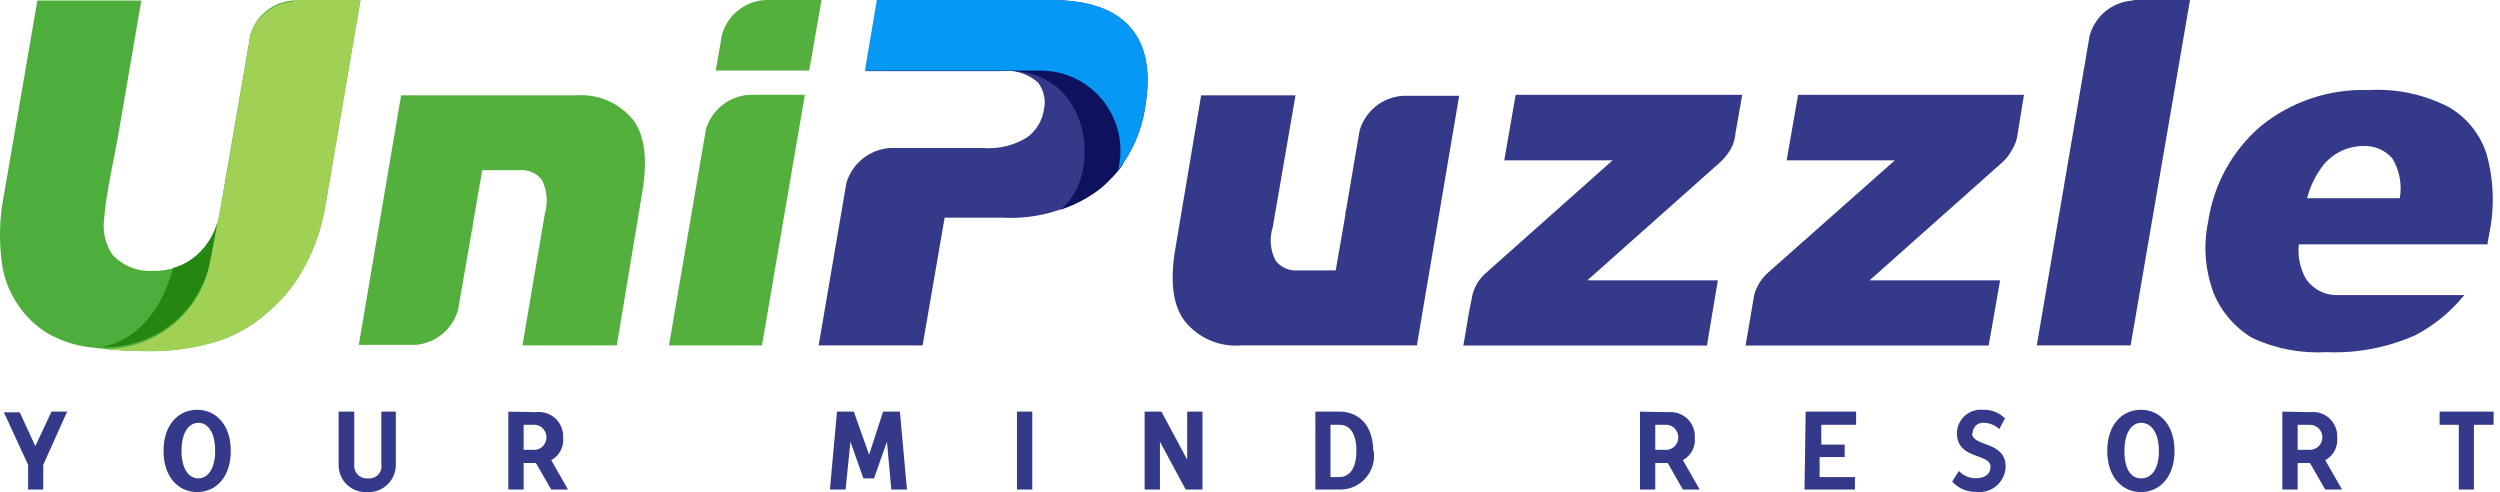 <svg width="254" height="50" viewBox="0 0 254 50" fill="none" xmlns="http://www.w3.org/2000/svg">
<path fill-rule="evenodd" clip-rule="evenodd" d="M252.684 24.826H233.561C233.432 26.014 233.671 27.212 234.244 28.259C234.595 28.808 235.082 29.255 235.658 29.556C236.233 29.857 236.877 30.002 237.526 29.976H237.679H250.377C249.009 31.667 247.311 33.058 245.387 34.062C242.549 35.321 239.462 35.908 236.363 35.779C233.785 35.924 231.209 35.435 228.861 34.354C227.1 33.315 225.721 31.731 224.931 29.839C224.038 27.503 223.836 24.957 224.35 22.508C224.907 18.74 226.8 15.301 229.682 12.825C232.774 10.315 236.663 9.011 240.636 9.151C243.451 8.984 246.26 9.577 248.77 10.868C250.623 11.926 252.009 13.649 252.65 15.692C253.38 18.352 253.462 21.149 252.889 23.847L252.701 24.929L252.684 24.826ZM243.814 20.156C244.068 18.745 243.794 17.29 243.045 16.07C242.675 15.656 242.217 15.33 241.706 15.116C241.195 14.902 240.642 14.806 240.089 14.834C239.33 14.839 238.581 15.009 237.894 15.332C237.207 15.655 236.597 16.123 236.107 16.705C235.304 17.717 234.722 18.886 234.398 20.139H243.814V20.156Z" fill="#34398A"/>
<path fill-rule="evenodd" clip-rule="evenodd" d="M29.788 0H36.624L33.053 20.928C32.715 22.971 32.057 24.947 31.104 26.783C30.177 28.627 28.893 30.267 27.328 31.607C25.943 32.871 24.331 33.856 22.577 34.509C20.142 35.321 17.588 35.716 15.023 35.676C13.212 35.683 11.402 35.568 9.606 35.333C7.957 35.198 6.354 34.712 4.906 33.908C3.656 33.163 2.592 32.142 1.796 30.92C0.962 29.698 0.418 28.301 0.207 26.834C-0.069 24.875 -0.069 22.887 0.207 20.928L3.796 0.052H14.357L11.981 13.906C11.503 16.568 10.768 19.709 10.58 22.267C10.406 23.548 10.717 24.847 11.452 25.907C11.963 26.454 12.588 26.882 13.282 27.16C13.976 27.439 14.722 27.562 15.468 27.521C17.137 27.585 18.769 27.008 20.03 25.907C21.307 24.736 22.13 23.148 22.355 21.426L25.448 3.485C25.741 2.536 26.315 1.699 27.093 1.085C27.872 0.472 28.818 0.111 29.805 0.052L29.788 0Z" fill="#4EAE3B"/>
<path fill-rule="evenodd" clip-rule="evenodd" d="M9.845 35.333C13.998 34.8 16.476 31.315 17.587 27.229C18.488 26.987 19.32 26.534 20.013 25.907C21.02 25.02 21.744 23.856 22.098 22.559L21.415 26.148C21.415 26.336 21.415 26.543 21.312 26.68C20.793 29.108 19.462 31.283 17.54 32.845C15.619 34.407 13.223 35.261 10.751 35.264C10.45 35.291 10.146 35.291 9.845 35.264V35.333Z" fill="#258711"/>
<path fill-rule="evenodd" clip-rule="evenodd" d="M89.139 0H106.724C110.552 0 113.263 0.933 114.858 2.798C116.465 4.67 116.943 7.314 116.362 10.816C115.911 14.052 114.293 17.009 111.816 19.126C108.923 21.268 105.374 22.326 101.785 22.113H95.975L93.736 35.092H83.175L85.995 18.576C86.286 17.608 86.864 16.75 87.651 16.119C88.439 15.487 89.399 15.111 90.404 15.04H99.854C101.428 15.167 103.002 14.788 104.348 13.958C104.805 13.63 105.191 13.213 105.485 12.732C105.778 12.252 105.973 11.717 106.057 11.159C106.172 10.677 106.177 10.174 106.07 9.689C105.964 9.204 105.749 8.75 105.442 8.361C104.92 7.91 104.309 7.576 103.649 7.381C102.989 7.186 102.296 7.133 101.614 7.228H87.943L89.156 0.052L89.139 0Z" fill="#34398A"/>
<path fill-rule="evenodd" clip-rule="evenodd" d="M91.019 1.322C98.248 1.906 121.489 1.03 114.038 16.774C113.878 17.015 113.701 17.245 113.508 17.46C113.264 17.757 113.002 18.038 112.722 18.302L112.637 18.405C112.346 18.697 112.107 18.885 111.817 19.143C110.595 20.104 109.212 20.837 107.732 21.306C112.107 17.872 110.928 7.039 102.213 7.194H90.011L90.968 1.339L91.019 1.322Z" fill="#0E125E"/>
<path fill-rule="evenodd" clip-rule="evenodd" d="M40.691 9.683H58.515C59.603 9.599 60.695 9.779 61.7 10.206C62.705 10.633 63.594 11.295 64.292 12.138C65.505 13.718 65.83 16.224 65.249 19.555L62.668 35.092H53.081L55.354 21.718C55.688 20.577 55.584 19.352 55.063 18.284C54.797 17.941 54.45 17.67 54.053 17.497C53.656 17.323 53.222 17.251 52.791 17.289H48.997L48.023 22.903C48.023 23.092 48.023 23.246 47.937 23.435L46.536 31.504C46.257 32.474 45.687 33.334 44.904 33.967C44.122 34.599 43.164 34.975 42.161 35.041H36.453L40.76 9.631L40.691 9.683Z" fill="#54B03D"/>
<path fill-rule="evenodd" clip-rule="evenodd" d="M182.686 9.631H205.637L205.004 13.512C204.944 14.121 204.745 14.708 204.423 15.228C204.174 15.69 203.851 16.108 203.466 16.465L189.949 28.483H203.21L202.048 35.109H177.354L177.935 31.676L178.226 29.959C178.475 29.066 178.98 28.266 179.678 27.658L192.512 16.293H181.524L182.686 9.631Z" fill="#34398A"/>
<path fill-rule="evenodd" clip-rule="evenodd" d="M77.758 0H83.466L82.218 7.176H72.717L72.905 6.095L73.349 3.537C73.623 2.558 74.196 1.69 74.987 1.055C75.778 0.421 76.747 0.052 77.758 0ZM76.049 9.631H81.774L77.416 35.092H67.966L71.691 13.323V13.22C71.968 12.238 72.54 11.366 73.329 10.723C74.119 10.081 75.087 9.699 76.1 9.631H76.049Z" fill="#54B03D"/>
<path fill-rule="evenodd" clip-rule="evenodd" d="M216.779 0H222.504L216.471 35.092H206.936L212.302 3.64C212.571 2.654 213.141 1.778 213.932 1.134C214.723 0.49 215.695 0.112 216.711 0.052L216.779 0Z" fill="#34398A"/>
<path fill-rule="evenodd" clip-rule="evenodd" d="M143.979 35.092H126.104C125.022 35.184 123.935 35.008 122.937 34.58C121.94 34.152 121.061 33.485 120.379 32.637C119.165 31.058 118.841 28.603 119.422 25.221L122.036 9.683H131.623L129.316 23.057C129.135 23.62 129.067 24.214 129.117 24.803C129.167 25.393 129.334 25.967 129.607 26.491C129.874 26.832 130.222 27.101 130.619 27.271C131.016 27.442 131.45 27.511 131.88 27.47H135.708L136.682 21.873C136.682 21.684 136.682 21.478 136.767 21.289L138.134 13.271C138.415 12.296 138.99 11.432 139.78 10.799C140.569 10.166 141.535 9.794 142.544 9.734H148.251L143.945 35.144L143.979 35.092Z" fill="#34398A"/>
<path fill-rule="evenodd" clip-rule="evenodd" d="M89.139 0H106.724C110.552 0 113.263 0.933 114.858 2.798C116.465 4.67 116.943 7.314 116.362 10.816C116.009 13.182 115.056 15.417 113.594 17.306C113.892 16.119 113.92 14.879 113.676 13.679C113.431 12.48 112.92 11.351 112.181 10.377C111.442 9.404 110.493 8.61 109.407 8.056C108.32 7.502 107.122 7.201 105.904 7.176H87.874L89.088 0H89.139Z" fill="#0598F5"/>
<path fill-rule="evenodd" clip-rule="evenodd" d="M153.993 9.631H177.012L176.329 13.512C176.286 14.117 176.105 14.705 175.799 15.228C175.515 15.681 175.176 16.096 174.791 16.465L161.273 28.483H174.534L173.424 35.109H148.678L149.259 31.676L149.601 29.959C149.83 29.057 150.339 28.251 151.054 27.658L163.836 16.293H152.831L153.993 9.631Z" fill="#34398A"/>
<path d="M3.591 45.325L2.001 41.891H0.395L2.856 47.23V49.737H4.394V47.23L6.821 41.822H5.231L3.591 45.325ZM23.448 45.805C23.448 43.161 21.945 41.633 20.031 41.633C18.117 41.633 16.613 43.161 16.613 45.805C16.613 48.449 18.117 49.995 20.031 49.995C21.945 49.995 23.448 48.467 23.448 45.805ZM21.859 45.805C21.859 47.78 21.022 48.604 20.15 48.604C19.279 48.604 18.441 47.78 18.441 45.805C18.441 43.831 19.262 42.956 20.15 42.956C21.039 42.956 21.859 43.797 21.859 45.805ZM35.907 41.822H34.403V47.179C34.392 47.56 34.461 47.94 34.605 48.293C34.749 48.646 34.964 48.965 35.238 49.23C35.511 49.495 35.836 49.7 36.193 49.831C36.549 49.963 36.929 50.019 37.308 49.995C37.686 50.016 38.065 49.959 38.42 49.826C38.776 49.693 39.1 49.488 39.373 49.224C39.645 48.96 39.861 48.642 40.005 48.29C40.15 47.938 40.221 47.56 40.213 47.179V41.822H38.743V47.179C38.773 47.367 38.76 47.559 38.704 47.741C38.648 47.923 38.55 48.09 38.42 48.227C38.289 48.365 38.129 48.471 37.95 48.536C37.772 48.602 37.582 48.625 37.393 48.604C37.203 48.623 37.011 48.599 36.831 48.534C36.651 48.469 36.488 48.364 36.354 48.228C36.219 48.091 36.117 47.926 36.055 47.745C35.992 47.563 35.971 47.37 35.992 47.179V41.822H35.907ZM51.646 41.822V49.737H53.201V47.042H54.448L56.004 49.737H57.712L56.004 46.75C56.406 46.535 56.736 46.205 56.952 45.801C57.168 45.398 57.26 44.939 57.217 44.483C57.239 44.125 57.182 43.765 57.052 43.431C56.921 43.096 56.72 42.794 56.461 42.545C56.202 42.297 55.893 42.108 55.554 41.992C55.215 41.876 54.855 41.836 54.5 41.874L51.646 41.822ZM53.201 43.161H54.448C54.748 43.211 55.02 43.366 55.217 43.599C55.414 43.832 55.522 44.127 55.522 44.432C55.522 44.737 55.414 45.032 55.217 45.265C55.02 45.498 54.748 45.653 54.448 45.702H53.201V43.161ZM88.798 48.604L90.114 44.878L90.558 49.737H92.147L91.43 41.822H89.721L88.302 46.2L86.747 41.822H85.038L84.32 49.737H85.91L86.405 44.878L87.721 48.604H88.798ZM104.879 41.822H103.324V49.737H104.879V41.822ZM120.618 46.698L118.003 41.822H116.294V49.737H117.85V44.878L120.464 49.737H122.173V41.822H120.618V46.698ZM139.519 45.805C139.519 43.299 138.117 41.822 136.101 41.822H133.64V49.737H136.152C136.646 49.742 137.135 49.64 137.586 49.437C138.036 49.234 138.438 48.936 138.763 48.562C139.087 48.189 139.328 47.749 139.467 47.273C139.607 46.797 139.642 46.296 139.57 45.805H139.519ZM136.101 43.161C137.075 43.161 137.81 43.934 137.81 45.805C137.81 47.677 137.041 48.467 136.101 48.467H135.178V43.161H136.101ZM166.622 41.822V49.737H168.177V47.042H169.442L170.98 49.737H172.689L170.98 46.75C171.383 46.535 171.713 46.205 171.929 45.801C172.145 45.398 172.237 44.939 172.193 44.483C172.215 44.126 172.159 43.769 172.03 43.435C171.9 43.102 171.7 42.8 171.443 42.552C171.186 42.304 170.879 42.115 170.542 41.998C170.206 41.881 169.848 41.838 169.493 41.874L166.622 41.822ZM168.177 43.161H169.442C169.742 43.211 170.014 43.366 170.211 43.599C170.407 43.832 170.515 44.127 170.515 44.432C170.515 44.737 170.407 45.032 170.211 45.265C170.014 45.498 169.742 45.653 169.442 45.702H168.177V43.161ZM183.336 49.737H188.462V48.467H184.874V46.441H187.42V45.17H185.045V43.161H188.582V41.822H183.455L183.336 49.737ZM200.425 43.986C200.426 43.839 200.459 43.694 200.519 43.56C200.58 43.427 200.668 43.308 200.778 43.211C200.887 43.113 201.016 43.041 201.155 42.996C201.295 42.953 201.442 42.939 201.587 42.956C202.159 42.974 202.705 43.2 203.125 43.591L203.706 42.509C203.417 42.215 203.07 41.985 202.688 41.835C202.305 41.684 201.895 41.615 201.485 41.633C201.153 41.6 200.819 41.636 200.502 41.738C200.185 41.84 199.893 42.007 199.643 42.228C199.393 42.448 199.191 42.718 199.049 43.02C198.907 43.323 198.829 43.651 198.819 43.986C198.819 46.75 202.236 46.011 202.236 47.419C202.236 48.106 201.758 48.587 200.733 48.587C200.412 48.589 200.095 48.524 199.801 48.397C199.507 48.27 199.243 48.083 199.024 47.849L198.34 48.93C198.647 49.268 199.022 49.537 199.441 49.717C199.859 49.898 200.311 49.987 200.767 49.977C201.135 50.025 201.508 49.996 201.864 49.89C202.22 49.785 202.55 49.606 202.833 49.366C203.116 49.125 203.346 48.827 203.508 48.492C203.67 48.157 203.761 47.792 203.774 47.419C203.774 44.758 200.357 45.445 200.357 43.986H200.425ZM220.932 45.805C220.932 43.161 219.428 41.633 217.514 41.633C215.6 41.633 214.096 43.161 214.096 45.805C214.096 48.449 215.6 49.995 217.514 49.995C219.428 49.995 220.932 48.467 220.932 45.805ZM219.343 45.805C219.343 47.78 218.523 48.604 217.548 48.604C216.574 48.604 215.839 47.78 215.839 45.805C215.839 43.831 216.66 42.956 217.548 42.956C218.437 42.956 219.343 43.797 219.343 45.805ZM231.886 41.822V49.737H233.441V47.042H234.689L236.244 49.737H237.953L236.244 46.75C236.647 46.535 236.977 46.205 237.193 45.801C237.408 45.398 237.501 44.939 237.457 44.483C237.482 44.124 237.428 43.763 237.299 43.427C237.169 43.091 236.968 42.787 236.708 42.538C236.449 42.289 236.138 42.1 235.798 41.986C235.458 41.871 235.097 41.833 234.74 41.874L231.886 41.822ZM233.441 43.161H234.689C235.024 43.161 235.346 43.295 235.583 43.534C235.82 43.772 235.954 44.095 235.954 44.432C235.954 44.769 235.82 45.092 235.583 45.33C235.346 45.569 235.024 45.702 234.689 45.702H233.441V43.161ZM247.865 41.822V43.161H249.813V49.737H251.351V43.161H253.35V41.822H247.865Z" fill="#34398A"/>
<path fill-rule="evenodd" clip-rule="evenodd" d="M29.788 0H36.624L33.052 20.928C32.715 22.971 32.057 24.947 31.104 26.783C30.177 28.627 28.893 30.267 27.328 31.607C25.943 32.871 24.331 33.856 22.577 34.509C20.142 35.321 17.588 35.716 15.023 35.676C13.212 35.683 11.402 35.568 9.606 35.333C9.452 35.333 9.315 35.333 9.162 35.333C9.691 35.333 10.221 35.436 10.751 35.436C13.223 35.432 15.618 34.579 17.54 33.017C19.462 31.455 20.793 29.279 21.312 26.852C21.312 26.714 21.312 26.508 21.415 26.319L22.098 22.731L22.867 18.645L25.431 3.605C25.728 2.659 26.303 1.824 27.081 1.211C27.858 0.599 28.802 0.236 29.788 0.172V0Z" fill="#A1D154"/>
</svg>
